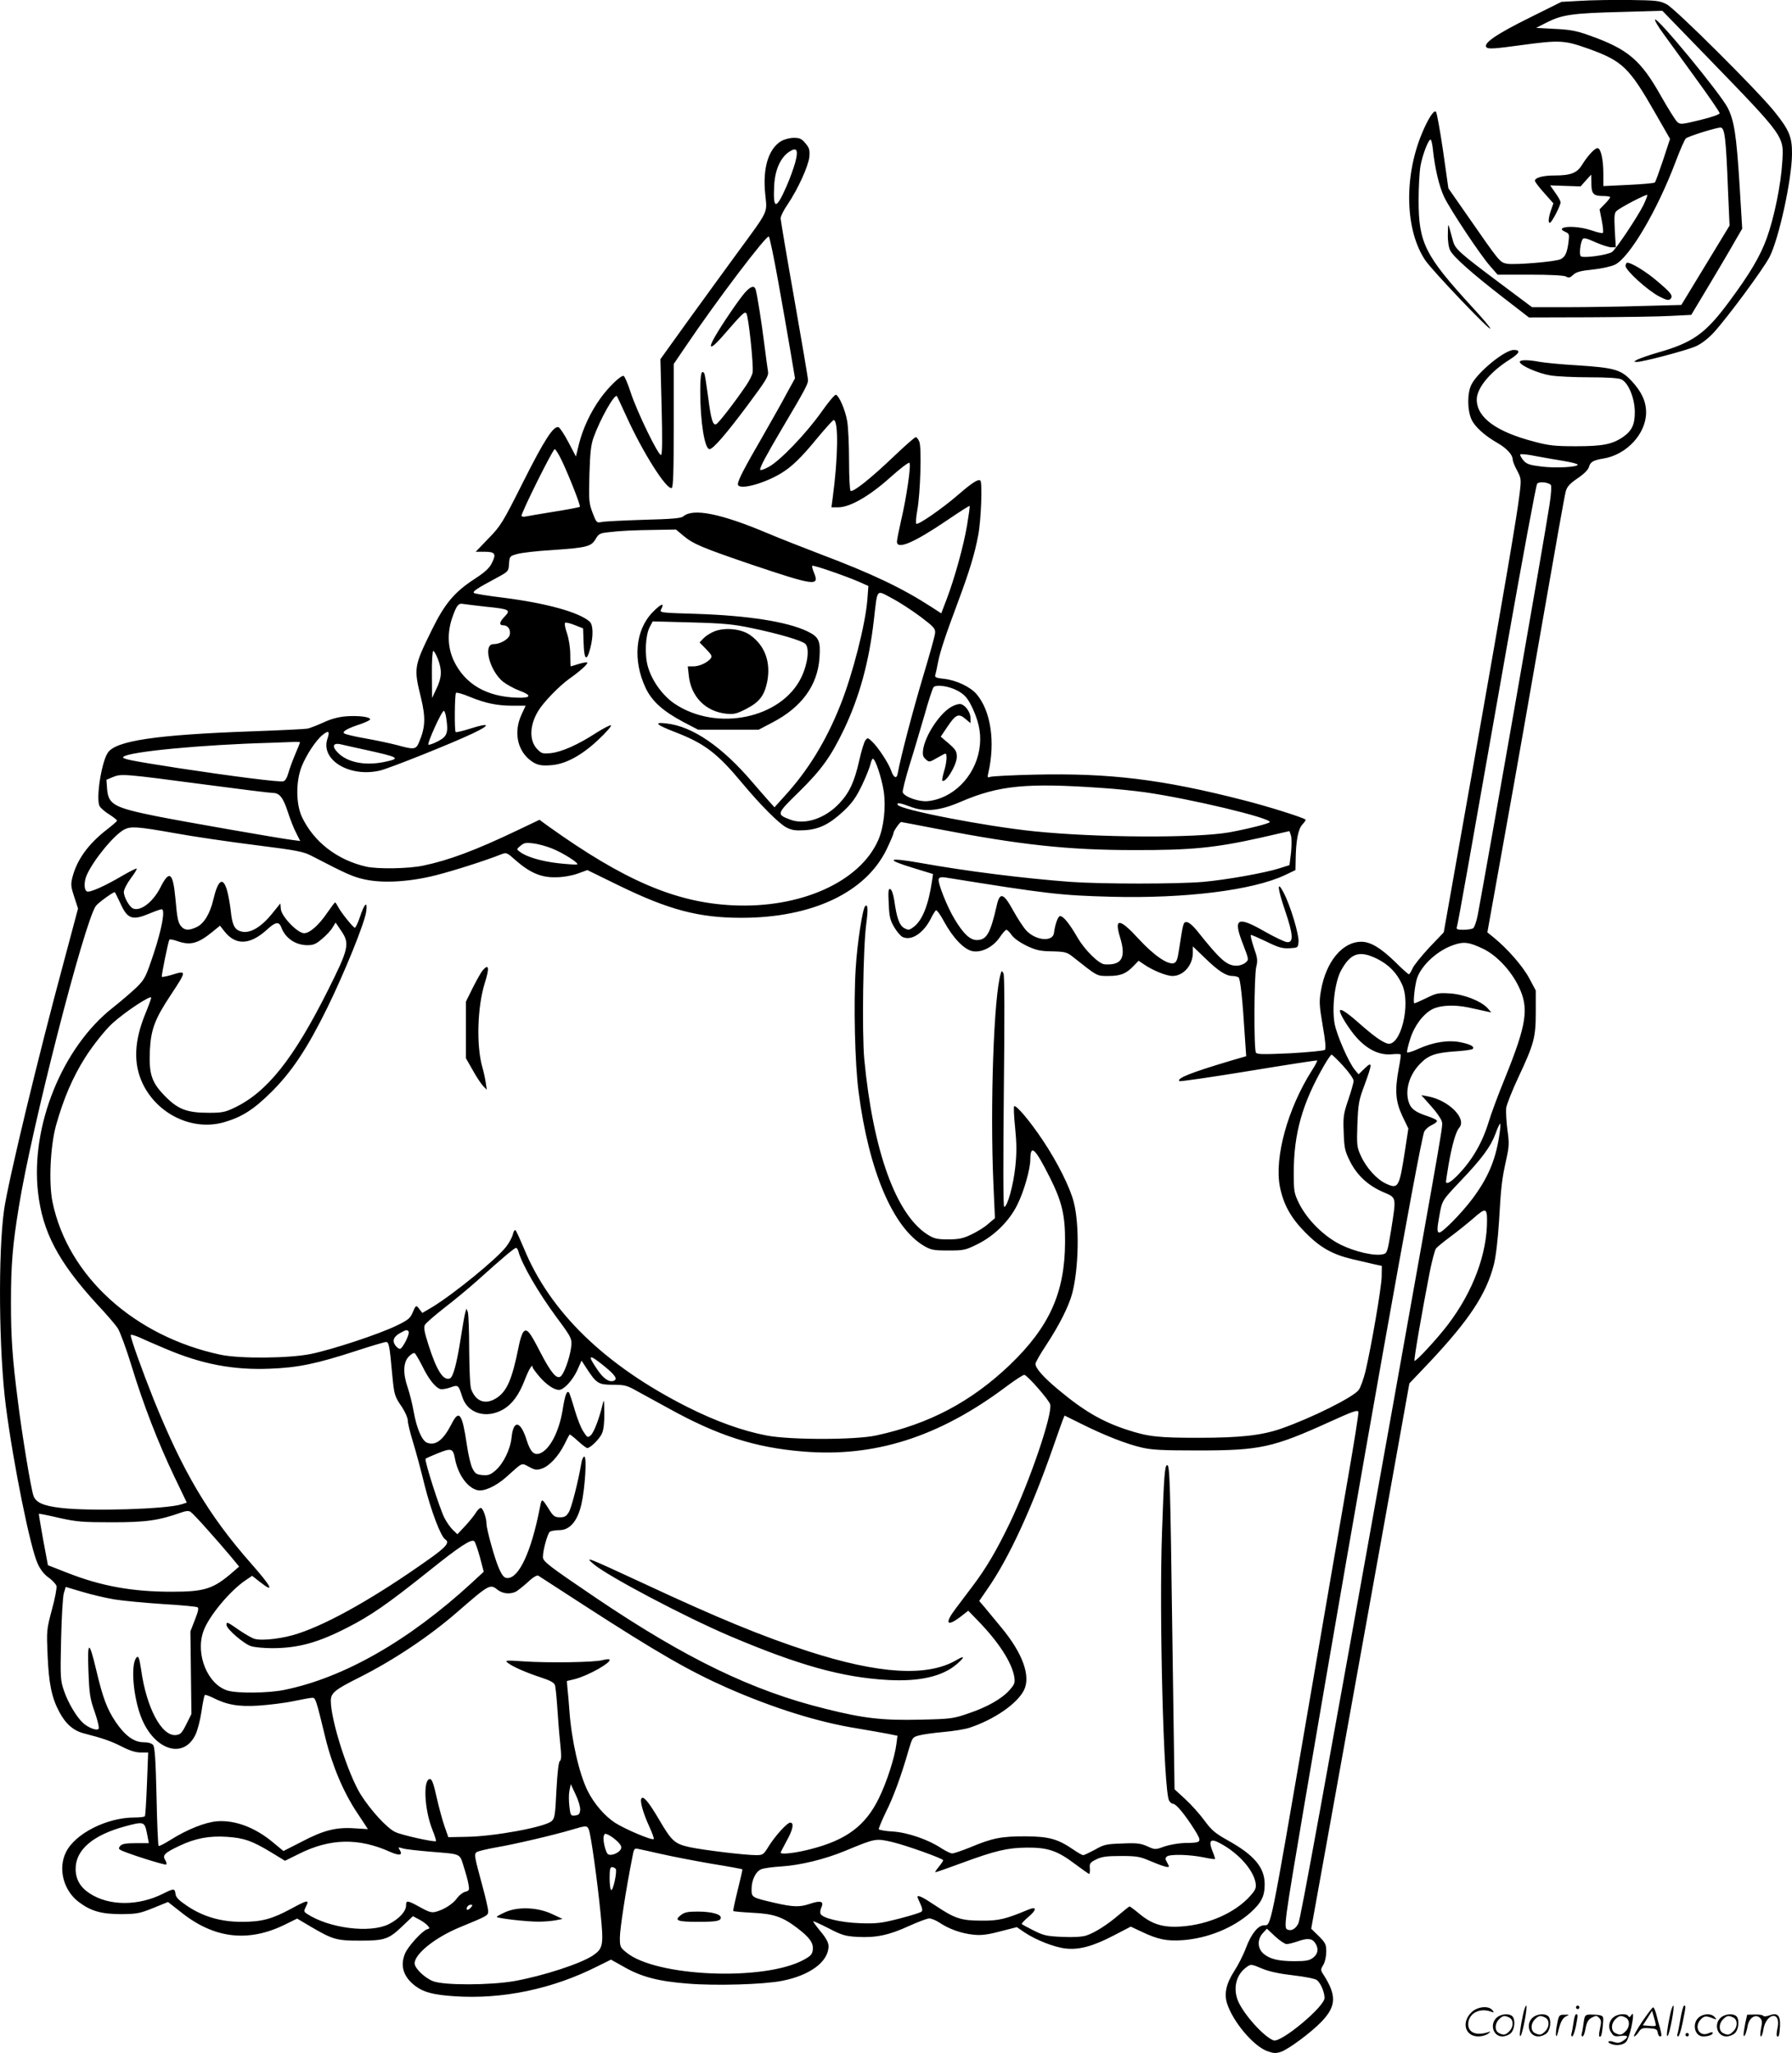 <?xml version="1.0" encoding="UTF-8"?>
<svg xmlns="http://www.w3.org/2000/svg" version="1.0" viewBox="0 0 1047.724 1200.271" preserveAspectRatio="xMidYMid meet">
  <g transform="translate(-0.582,1200.591) scale(0.1,-0.1)" fill="#000000" stroke="none">
    <path d="M9245 12001 l-110 -6 -185 -92 c-196 -97 -275 -151 -253 -174 11 -11 50 -8 210 14 216 29 246 28 383 -21 202 -72 241 -110 394 -378 l86 -150 -41 -125 c-23 -68 -44 -127 -48 -130 -3 -4 -72 -10 -153 -14 l-148 -7 0 74 c0 83 -15 148 -34 148 -16 0 -57 -44 -90 -97 -30 -49 -66 -63 -163 -63 -66 0 -113 -13 -113 -31 0 -6 24 -38 54 -71 l54 -61 -14 -40 c-16 -46 -18 -81 -4 -72 13 8 60 100 60 118 0 8 -14 33 -31 56 l-30 43 89 -3 89 -3 31 35 31 34 1 -50 c0 -62 12 -75 67 -75 24 0 43 -3 43 -7 0 -4 -14 -22 -31 -39 l-31 -32 13 -66 c7 -36 10 -68 6 -72 -3 -3 -33 3 -66 15 -62 21 -145 27 -169 13 -9 -6 -5 -12 14 -21 25 -11 26 -14 20 -63 -8 -60 -19 -84 -45 -97 -26 -15 -270 -35 -314 -27 -42 8 -42 8 -228 276 l-115 165 -31 219 c-18 121 -36 223 -42 229 -12 12 -48 -45 -84 -133 -104 -255 -95 -562 22 -736 42 -62 380 -416 380 -399 1 6 -47 62 -105 125 -277 302 -314 375 -314 625 0 78 5 168 11 201 11 63 46 154 59 154 4 0 11 -28 14 -62 12 -110 36 -211 65 -273 34 -72 212 -341 271 -407 l42 -48 190 0 c117 0 197 -4 210 -11 16 -9 24 -7 43 11 17 16 43 23 114 30 54 6 107 18 130 29 86 44 248 320 355 605 25 66 51 125 58 132 13 13 177 64 203 64 25 0 32 -60 44 -369 l9 -204 -141 -232 -141 -232 -230 -6 c-127 -4 -324 -7 -437 -7 l-206 0 -191 143 c-235 176 -258 197 -271 244 -6 21 -15 54 -20 73 -8 31 -9 28 -10 -33 -1 -42 5 -79 14 -96 19 -37 125 -132 310 -275 l150 -116 355 1 c195 1 409 4 475 8 l119 6 108 180 c59 99 126 212 148 252 l42 72 -16 263 c-18 285 -31 369 -69 444 -44 85 -417 538 -425 515 -2 -6 19 -41 46 -78 27 -38 113 -155 190 -262 78 -107 142 -200 142 -207 0 -7 -45 -23 -115 -40 -107 -26 -115 -27 -133 -11 -10 9 -52 76 -93 148 -121 216 -195 278 -424 359 -72 26 -111 33 -199 37 l-109 6 65 33 c88 44 149 53 433 60 l240 7 255 -263 c466 -481 456 -468 446 -623 -8 -132 -47 -322 -90 -442 -38 -106 -99 -209 -220 -372 -138 -187 -212 -240 -416 -298 -52 -15 -106 -34 -120 -41 -24 -13 -24 -13 -3 -14 34 0 286 66 343 91 32 14 70 43 104 79 80 87 293 375 328 444 55 108 130 453 131 601 1 100 -16 141 -104 250 -100 124 -576 598 -629 626 -42 21 -58 23 -220 25 -96 1 -224 -1 -285 -5z m370 -1193 c-39 -77 -163 -262 -185 -276 -30 -18 -169 -37 -182 -24 -10 10 -3 77 11 100 6 9 24 5 74 -18 37 -16 79 -30 93 -30 l27 0 -6 99 c-4 85 -3 102 11 114 23 21 173 99 179 93 2 -2 -8 -28 -22 -58z M4573 11181 c-75 -46 -109 -159 -93 -311 11 -113 24 -87 -162 -341 -74 -101 -206 -283 -293 -403 l-158 -220 7 -277 c5 -191 4 -279 -3 -283 -14 -9 -142 254 -179 369 -16 49 -34 91 -40 93 -16 5 -89 -65 -138 -134 -56 -79 -99 -170 -123 -263 l-18 -74 -43 82 c-24 46 -50 85 -58 89 -29 11 -83 -72 -209 -323 -119 -237 -130 -254 -201 -327 l-75 -78 52 0 c62 0 70 -12 42 -67 -14 -29 -42 -54 -99 -91 -119 -77 -176 -145 -251 -298 -105 -214 -107 -223 -64 -397 28 -117 26 -173 -11 -260 -18 -44 -29 -45 -130 -17 -39 10 -122 28 -185 39 -63 11 -118 24 -124 30 -11 11 24 30 101 55 28 10 52 22 52 26 0 15 -67 23 -140 18 -47 -4 -88 -15 -133 -36 -36 -16 -78 -33 -93 -36 -16 -3 -164 -10 -329 -16 -558 -20 -793 -55 -839 -125 -38 -58 -70 -270 -48 -312 7 -12 32 -34 57 -49 25 -16 45 -32 45 -36 0 -4 -27 -27 -59 -52 -109 -84 -176 -177 -202 -280 -10 -40 -9 -54 11 -114 l22 -68 -80 -300 c-153 -565 -327 -1289 -352 -1459 -36 -253 -31 -830 10 -1150 44 -340 144 -834 187 -923 16 -35 39 -63 64 -80 21 -15 41 -37 45 -48 3 -12 -9 -75 -27 -140 -31 -116 -31 -123 -25 -264 7 -167 24 -249 68 -332 38 -72 85 -112 147 -127 105 -27 156 -44 220 -77 45 -23 80 -34 109 -34 l44 0 -7 -183 c-4 -100 -9 -185 -12 -189 -2 -5 -30 -8 -61 -8 -162 0 -349 -95 -401 -204 -47 -95 -14 -222 74 -289 71 -54 133 -72 250 -72 91 1 108 4 187 36 l86 35 74 -58 c195 -157 396 -180 612 -73 l69 34 81 -48 c128 -75 150 -81 287 -81 144 0 168 8 249 86 l60 57 36 -19 c19 -10 42 -26 50 -36 14 -15 13 -17 -4 -22 -28 -9 -111 -100 -128 -141 -30 -72 -10 -137 60 -190 49 -37 107 -52 228 -60 282 -19 574 42 837 175 l79 39 77 -43 c99 -57 200 -84 371 -97 164 -14 447 -5 552 16 165 32 272 113 272 203 0 20 -14 47 -45 84 -25 30 -45 58 -45 61 0 3 40 -15 89 -40 79 -41 98 -47 170 -51 107 -6 185 10 302 64 53 24 106 44 118 44 12 0 39 -11 60 -25 55 -37 128 -63 197 -70 46 -5 81 -1 157 19 l98 25 45 -31 c68 -45 175 -87 241 -94 79 -9 161 14 282 77 l98 51 64 -30 c94 -45 148 -56 242 -49 145 11 294 72 394 161 64 58 83 95 83 166 0 98 -62 171 -215 256 -75 42 -95 59 -137 116 -27 37 -78 94 -112 125 l-63 58 -13 905 c-12 897 -15 990 -30 990 -14 0 -19 -62 -30 -385 -18 -488 9 -1517 41 -1576 5 -10 16 -19 24 -19 17 0 69 -63 124 -150 47 -76 45 -78 -57 -79 -34 -1 -87 -10 -117 -20 -55 -20 -56 -20 -102 1 -39 17 -61 20 -147 16 -92 -3 -106 -6 -158 -36 -32 -17 -63 -32 -69 -32 -6 0 -31 14 -57 32 -92 63 -143 77 -282 78 -140 0 -192 -10 -323 -65 -47 -19 -94 -35 -104 -35 -10 0 -38 14 -63 30 -75 50 -195 92 -283 98 -43 2 -80 9 -83 13 -2 4 16 48 40 98 44 86 92 217 135 368 21 70 22 73 61 83 22 6 86 15 143 20 57 5 125 16 152 25 144 48 276 139 317 218 42 82 -6 216 -131 367 -39 47 -84 101 -100 121 l-30 35 48 70 c125 179 258 468 384 829 25 72 50 142 56 158 l11 27 97 -48 c132 -66 263 -118 354 -139 60 -14 121 -17 329 -17 364 0 437 16 772 168 136 62 163 71 166 57 2 -9 -26 -185 -62 -391 -36 -206 -142 -823 -236 -1370 -220 -1280 -212 -1240 -253 -1240 -35 0 -75 -49 -106 -131 -15 -41 -46 -102 -69 -137 -47 -73 -60 -132 -42 -189 34 -106 152 -247 233 -278 38 -14 51 -15 82 -5 44 15 174 111 237 176 88 92 90 155 8 281 -13 20 -13 26 3 52 10 16 17 50 17 76 0 43 -4 52 -44 92 l-44 43 144 798 c79 438 208 1155 287 1593 l143 797 117 123 c233 248 333 399 377 572 12 48 23 143 30 250 12 211 17 248 42 362 18 81 18 99 7 177 -6 48 -9 104 -7 126 3 21 35 102 71 179 92 196 102 233 102 383 l0 125 -39 73 c-37 69 -126 171 -207 237 l-37 30 104 580 c58 319 158 891 224 1270 66 380 124 707 130 727 8 30 24 46 70 78 37 25 62 50 66 66 8 29 24 39 84 49 136 22 250 145 250 270 0 65 -27 122 -86 185 -61 65 -100 76 -315 90 -92 5 -190 15 -219 20 -74 14 -123 13 -118 -2 6 -21 110 -66 179 -77 35 -6 137 -11 226 -11 102 0 172 -4 188 -12 40 -18 77 -105 79 -186 1 -77 -16 -114 -69 -151 -63 -43 -119 -54 -275 -54 -124 0 -159 4 -245 27 -222 58 -335 141 -335 246 0 67 78 162 193 234 58 37 66 56 23 56 -52 0 -209 -128 -247 -202 -25 -49 -25 -148 0 -204 20 -43 75 -94 154 -139 52 -30 87 -68 87 -95 0 -9 11 -39 26 -65 24 -47 25 -50 14 -139 -16 -132 -78 -497 -271 -1591 l-172 -970 -85 -89 c-46 -50 -91 -105 -98 -123 -8 -18 -17 -33 -21 -33 -4 0 -41 33 -82 74 -85 82 -143 116 -196 116 -111 0 -207 -117 -236 -286 -11 -63 -10 -85 10 -203 16 -89 20 -136 13 -143 -5 -5 -97 -14 -202 -20 -157 -7 -195 -7 -201 4 -13 19 -11 452 2 502 9 37 7 52 -15 114 -13 40 -21 72 -16 72 5 0 46 -18 92 -40 69 -34 92 -40 133 -38 50 3 50 3 53 39 3 41 -47 209 -86 284 -42 81 -38 29 8 -105 47 -138 50 -187 10 -182 -13 1 -72 29 -130 62 -162 93 -187 78 -126 -76 34 -89 34 -89 14 -106 -11 -10 -34 -18 -52 -18 -57 0 -94 32 -228 200 -26 33 -52 55 -64 55 -20 0 -20 -1 -45 -162 -8 -57 -15 -73 -30 -78 -35 -11 -117 45 -206 142 -112 122 -144 124 -108 7 36 -118 9 -163 -91 -156 -34 3 -116 83 -159 158 -48 82 -82 124 -101 124 -12 0 -29 -45 -36 -99 -7 -53 -105 -45 -161 14 -17 18 -52 71 -77 117 -57 104 -79 111 -97 28 -37 -162 -59 -200 -116 -200 -40 0 -79 37 -131 124 -44 73 -99 213 -92 233 4 10 16 12 38 9 602 -97 675 -105 973 -113 431 -11 824 38 1012 126 l63 30 1 53 c1 114 14 186 39 213 13 14 22 27 19 29 -12 12 -225 79 -364 114 -476 122 -782 159 -1220 149 -132 -3 -249 -9 -259 -13 -17 -6 -18 -4 -12 22 42 182 15 363 -68 461 -36 43 -121 83 -190 90 -46 5 -56 9 -52 22 3 9 10 42 16 74 13 67 46 164 120 362 64 172 95 274 115 381 17 86 25 307 13 320 -12 11 -47 -11 -128 -81 -92 -80 -237 -181 -247 -171 -4 3 -1 39 6 79 18 99 26 364 12 400 -6 15 -15 27 -21 27 -6 0 -66 -53 -133 -117 -130 -124 -233 -206 -248 -197 -5 3 -9 82 -9 176 0 94 -5 199 -11 232 -11 65 -47 148 -66 154 -6 2 -44 -43 -84 -100 -90 -127 -242 -286 -309 -322 -27 -15 -50 -22 -50 -16 0 17 35 82 128 240 134 226 152 260 152 283 0 12 -36 225 -80 474 -44 248 -80 461 -80 473 0 12 18 48 41 81 60 89 121 223 127 278 3 40 0 52 -23 79 -22 27 -34 32 -68 32 -24 0 -56 -9 -74 -19z m82 -126 c-9 -32 -31 -94 -51 -139 -60 -137 -79 -137 -72 1 4 94 36 166 87 201 46 30 56 13 36 -63z m-101 -685 c24 -135 57 -319 72 -410 l28 -166 -49 -89 c-26 -50 -90 -162 -140 -250 -108 -186 -145 -258 -145 -280 0 -36 140 -2 246 60 67 39 123 93 221 213 47 56 88 102 93 102 29 0 26 -221 -6 -457 l-7 -53 41 0 c67 0 182 66 302 174 58 52 109 91 113 86 11 -10 -17 -203 -49 -338 -13 -57 -24 -112 -24 -123 0 -49 100 -6 296 127 69 47 127 84 129 82 2 -2 -5 -53 -15 -113 -21 -124 -74 -313 -120 -434 l-31 -81 -57 37 c-170 110 -345 194 -647 308 -104 40 -245 95 -313 124 -273 115 -434 147 -491 98 -12 -11 -67 -16 -231 -20 -119 -4 -229 -9 -246 -13 -30 -6 -31 -4 -54 55 -21 57 -22 72 -18 223 4 129 9 175 25 218 39 108 122 255 136 240 2 -3 27 -57 56 -120 94 -207 233 -428 264 -417 9 3 12 95 12 364 l0 361 68 100 c184 273 476 657 488 645 5 -5 29 -119 53 -253z m-1264 -1056 c45 -95 112 -266 106 -271 -2 -3 -71 -16 -153 -29 -81 -13 -156 -26 -165 -28 -10 -2 -20 -1 -23 3 -6 11 183 391 194 391 5 0 24 -30 41 -66z m5863 -4 c42 -7 77 -16 77 -21 0 -14 -126 -21 -210 -11 -72 9 -88 14 -108 37 -12 15 -20 30 -18 34 3 4 45 0 93 -10 48 -9 123 -22 166 -29z m-80 -139 c5 -5 2 -55 -8 -118 -33 -216 -362 -2091 -419 -2395 -7 -39 -20 -74 -27 -79 -8 -5 -33 -9 -57 -9 -37 0 -43 3 -38 18 7 21 79 428 291 1632 92 520 172 951 178 958 11 14 64 9 80 -7z m-5072 -297 c58 -49 112 -71 399 -169 366 -123 398 -128 366 -50 -9 21 -14 40 -11 43 5 6 194 -59 274 -94 l54 -24 -6 -80 c-11 -143 -86 -437 -158 -617 -84 -211 -190 -384 -331 -537 l-54 -60 -36 40 c-19 21 -62 71 -95 109 -176 206 -348 324 -499 341 -80 10 -64 -7 51 -51 170 -66 244 -122 388 -295 109 -131 218 -240 261 -262 31 -16 53 -19 105 -16 85 5 145 34 228 111 51 48 73 79 108 151 24 50 46 106 50 124 4 17 10 32 14 32 15 0 52 -114 64 -192 13 -93 0 -212 -33 -285 -108 -244 -455 -399 -850 -380 -334 16 -636 146 -1078 462 l-52 38 -130 -62 c-245 -117 -401 -175 -550 -206 -85 -18 -264 -21 -333 -6 -170 39 -307 145 -376 291 -35 75 -36 206 -2 293 27 69 86 158 124 187 35 28 42 21 27 -24 -41 -124 131 -227 308 -185 60 15 418 158 542 217 108 51 101 65 -15 28 -44 -14 -82 -23 -85 -20 -8 8 -6 221 2 229 4 4 40 -6 80 -23 93 -38 160 -52 253 -52 l74 0 -24 -52 c-45 -97 -27 -201 45 -262 40 -33 68 -40 136 -33 82 8 175 60 268 148 45 42 78 80 74 84 -3 4 -42 -16 -85 -43 -109 -71 -203 -112 -265 -119 -48 -5 -56 -3 -80 22 -49 49 -47 140 5 225 30 50 123 146 182 188 60 42 105 83 105 93 0 5 -21 2 -47 -6 -27 -8 -49 -15 -50 -15 -2 0 -3 31 -3 68 0 42 -8 91 -19 125 -11 31 -16 59 -11 62 5 3 30 -3 57 -14 l48 -19 3 -86 c3 -99 18 -111 39 -30 19 72 17 138 -4 156 -63 55 -252 107 -501 139 -92 11 -171 24 -175 28 -9 9 16 26 130 87 72 39 72 39 75 84 3 43 4 45 48 57 24 7 116 18 205 23 201 14 227 20 253 64 18 31 26 35 74 40 74 9 144 12 280 14 l116 2 43 -36z m1387 -474 c78 -59 87 -69 85 -95 -1 -17 -34 -133 -72 -260 -57 -191 -129 -463 -147 -563 -6 -32 -24 -23 -38 19 -15 43 -76 136 -111 169 -25 24 -27 24 -40 7 -7 -10 -23 -61 -35 -115 -28 -126 -58 -190 -116 -252 -83 -89 -202 -129 -288 -96 -82 31 -81 33 52 163 131 129 185 204 263 366 90 190 146 393 174 638 22 189 12 177 106 127 44 -23 119 -72 167 -108z m-2542 59 c138 -14 148 -19 111 -57 -32 -33 -35 -52 -8 -52 27 0 44 -26 37 -56 -7 -26 -56 -54 -95 -54 -62 0 -24 -153 55 -219 22 -17 65 -41 97 -53 74 -27 69 -44 -13 -41 -179 5 -306 79 -371 216 -36 77 -39 164 -9 252 25 71 36 86 64 80 11 -2 71 -9 132 -16z m-280 -306 c25 -65 23 -108 -8 -173 l-26 -55 -1 138 c-1 77 3 137 8 137 5 0 17 -21 27 -47z m3034 -183 c46 -24 64 -44 95 -111 39 -87 50 -158 36 -238 -28 -159 -156 -285 -302 -299 -50 -5 -135 25 -145 51 -3 8 15 79 39 158 25 79 64 212 88 294 23 83 47 156 53 163 13 17 86 8 136 -18z m-2985 -163 c13 -85 5 -107 -47 -134 -26 -14 -52 -23 -57 -21 -11 3 77 198 90 198 4 0 11 -19 14 -43z m-855 -141 c0 -2 -13 -35 -29 -72 -16 -38 -34 -88 -40 -110 -7 -25 -18 -44 -29 -46 -21 -6 -303 30 -612 77 -282 44 -335 54 -323 66 30 30 456 71 858 82 50 2 109 4 133 5 23 1 42 0 42 -2z m369 -41 c215 -47 224 -53 123 -74 -121 -25 -230 1 -282 67 -23 28 -12 45 25 37 11 -3 71 -16 134 -30z m-924 -206 c203 -27 381 -49 397 -49 38 0 60 -28 87 -112 13 -40 34 -95 48 -121 l24 -48 -53 7 c-71 9 -633 107 -788 138 -247 50 -280 68 -288 158 l-4 55 38 16 c49 20 63 19 539 -44z m5245 -20 c80 -5 192 -17 250 -25 266 -38 730 -149 730 -174 0 -8 -122 -39 -235 -60 -197 -35 -777 -32 -1145 6 -283 29 -777 125 -795 154 -10 16 15 12 75 -11 84 -32 169 -24 292 29 225 97 388 112 828 81z m-965 -239 c487 -94 765 -124 1150 -124 337 -1 475 13 740 72 l170 39 9 -27 c4 -16 4 -60 0 -100 l-9 -72 -60 -19 c-85 -27 -310 -67 -445 -79 -147 -13 -594 -13 -775 0 -269 20 -607 62 -879 111 -193 34 -208 21 -36 -31 l111 -34 -6 -41 c-21 -142 -57 -231 -108 -269 -26 -19 -30 -19 -55 -6 -28 17 -43 57 -58 164 -6 36 -15 61 -23 64 -11 4 -13 -12 -9 -85 3 -75 8 -97 31 -136 15 -26 37 -52 48 -58 51 -27 124 20 168 108 11 23 25 44 29 47 5 3 27 -27 48 -67 52 -95 117 -163 166 -172 53 -10 120 24 159 81 16 24 34 44 39 44 5 0 19 -14 31 -31 13 -19 49 -44 88 -63 56 -26 79 -31 149 -32 74 -2 86 -5 119 -31 148 -117 140 -113 209 -113 72 0 104 13 148 59 l29 30 28 -19 c49 -35 133 -70 170 -70 64 0 119 63 119 136 l0 37 73 -70 c76 -74 121 -103 159 -103 13 0 28 -4 35 -8 11 -7 24 -130 38 -359 l7 -102 -89 -26 c-235 -70 -318 -103 -302 -120 4 -3 186 23 405 59 219 36 399 64 401 62 2 -2 -11 -28 -30 -57 -142 -223 -221 -509 -188 -681 21 -105 65 -184 151 -270 85 -86 157 -126 270 -153 36 -8 90 -21 120 -28 l55 -12 -1 -65 c-2 -66 -59 -398 -94 -549 -11 -45 -29 -96 -40 -111 -30 -42 -275 -164 -455 -227 -114 -39 -237 -53 -481 -53 -236 0 -294 6 -419 47 -144 47 -253 110 -402 235 -87 72 -133 125 -133 150 0 9 28 58 62 109 78 119 133 228 153 304 38 146 43 401 9 532 -21 85 -95 233 -179 359 -78 117 -159 213 -170 202 -3 -3 -1 -60 6 -125 9 -91 10 -146 1 -229 -11 -106 -46 -234 -65 -234 -6 0 -6 271 -2 674 5 450 4 679 -2 691 -10 17 -11 17 -16 -1 -41 -132 -63 -776 -43 -1229 l9 -201 -39 -33 c-20 -19 -65 -46 -98 -62 -50 -24 -74 -29 -137 -29 -65 0 -81 4 -120 28 -185 118 -319 490 -370 1026 -14 152 -7 659 12 794 11 83 9 115 -7 100 -15 -16 -46 -213 -55 -363 -13 -201 -5 -560 17 -724 60 -462 201 -792 382 -899 42 -24 56 -27 143 -27 90 0 99 2 170 37 99 49 188 137 234 233 38 76 75 207 75 264 1 90 28 64 114 -107 71 -141 90 -222 89 -377 -1 -296 -91 -496 -323 -719 -226 -215 -470 -345 -780 -412 -120 -27 -502 -27 -640 -1 -142 27 -298 83 -465 167 -482 243 -805 557 -957 930 -22 52 -43 99 -48 103 -4 5 -11 -5 -15 -21 -3 -17 -21 -50 -39 -74 -55 -72 -308 -278 -433 -354 l-58 -34 -17 22 c-19 26 -21 25 -41 -23 -12 -29 -27 -42 -92 -73 -103 -50 -375 -140 -502 -166 -129 -26 -412 -28 -525 -5 -506 107 -895 459 -985 893 -23 112 -13 325 20 447 45 160 98 283 172 400 46 72 119 163 158 198 76 69 227 168 227 150 0 -5 -15 -47 -34 -93 -66 -161 -71 -291 -17 -407 86 -182 293 -281 477 -228 104 30 173 74 275 175 121 120 211 255 329 495 102 208 217 493 227 561 9 66 -10 50 -37 -32 -12 -36 -26 -64 -30 -62 -13 5 -80 89 -96 120 -8 15 -16 28 -19 28 -2 0 -22 -26 -44 -58 -50 -74 -104 -122 -137 -122 -38 0 -132 97 -136 141 l-3 33 -42 -52 c-71 -90 -140 -129 -193 -110 -34 11 -47 40 -55 120 -4 35 -13 87 -21 116 -24 85 -53 66 -81 -52 -19 -81 -54 -140 -97 -160 -44 -21 -69 -20 -89 2 -20 22 -25 45 -36 170 -14 148 -35 163 -87 60 -42 -84 -115 -141 -159 -124 -22 8 -55 67 -55 97 0 14 18 49 40 79 22 29 38 55 35 58 -2 2 -39 -16 -82 -41 -105 -62 -191 -100 -208 -93 -18 7 -19 55 -3 93 38 89 161 238 220 269 39 20 75 18 295 -21 109 -20 322 -51 473 -70 246 -31 281 -38 330 -64 206 -107 241 -122 310 -137 107 -23 261 -14 415 25 106 27 291 86 381 122 31 12 34 11 85 -35 84 -73 149 -101 234 -99 42 0 93 9 127 21 l58 21 182 -89 c295 -144 470 -190 719 -190 413 0 727 148 849 401 22 46 40 88 40 95 0 11 37 64 45 64 2 0 97 -18 210 -40z m-2251 -115 c65 -26 162 -88 146 -93 -6 -2 -55 1 -110 7 -98 11 -186 37 -225 67 -20 15 -20 15 5 36 21 17 33 19 75 13 27 -3 77 -17 109 -30z m-2525 -319 c42 -94 70 -103 171 -61 33 14 65 25 71 25 22 0 2 -113 -47 -260 -45 -135 -51 -148 -98 -195 -28 -27 -91 -81 -140 -120 -295 -231 -482 -691 -438 -1079 26 -232 118 -407 345 -655 53 -56 107 -119 121 -140 13 -20 50 -119 81 -221 70 -229 155 -448 250 -647 l73 -152 -31 -10 c-87 -28 -529 -42 -705 -21 -104 12 -148 32 -161 73 -15 44 -67 360 -90 547 -33 255 -41 375 -41 581 0 220 9 333 46 559 73 457 382 1661 450 1759 13 18 99 81 111 81 1 0 16 -29 32 -64z m942 -143 c23 -62 83 -103 152 -103 36 0 51 7 86 37 24 20 52 50 61 66 l18 29 32 -47 c52 -76 46 -104 -79 -353 -200 -398 -354 -592 -546 -683 -52 -25 -72 -29 -146 -29 -128 0 -180 19 -254 93 -83 83 -99 132 -93 271 6 124 30 186 123 326 94 143 94 144 0 115 -27 -8 -51 -12 -53 -10 -4 4 37 205 44 217 3 4 23 0 46 -8 77 -27 121 -15 206 54 l44 36 25 -32 c66 -85 150 -82 250 9 50 46 70 49 84 12z m7026 -124 c79 -38 164 -128 209 -223 60 -125 46 -218 -79 -528 -42 -102 -85 -219 -97 -260 -37 -122 -96 -224 -179 -310 -42 -44 -71 -60 -71 -39 0 4 7 48 15 97 20 115 43 195 62 216 47 53 -60 161 -182 184 l-39 7 56 -63 c31 -34 59 -74 63 -89 7 -33 26 81 -294 -1711 -397 -2214 -531 -2952 -544 -2979 -15 -31 -40 -46 -62 -37 -25 9 -23 23 100 749 319 1874 673 3864 698 3917 7 14 27 31 45 39 18 8 31 19 29 25 -2 5 -26 17 -54 26 -76 25 -101 45 -113 90 -19 71 9 158 72 220 46 47 89 61 200 69 53 3 100 10 104 14 13 13 -11 27 -69 39 -71 15 -159 2 -246 -37 -34 -16 -64 -25 -68 -22 -3 4 5 39 18 79 24 77 76 146 130 174 46 23 127 27 209 10 41 -9 89 -19 105 -23 l30 -6 -23 26 c-39 41 -137 80 -220 85 -66 4 -78 2 -136 -27 -35 -17 -67 -31 -71 -31 -9 0 4 116 17 150 29 78 121 160 212 191 60 21 91 17 173 -22z m-619 -59 c69 -35 115 -83 145 -149 54 -118 -9 -368 -86 -346 -33 10 -83 46 -172 125 -70 61 -105 83 -105 65 0 -21 57 -111 99 -157 64 -70 133 -102 203 -96 27 3 50 2 53 -1 2 -4 -3 -40 -11 -81 -24 -129 -19 -194 21 -279 l35 -73 -20 -131 c-33 -214 -39 -224 -109 -192 -54 24 -116 92 -148 162 -24 52 -25 62 -21 186 5 121 8 140 42 230 46 126 47 141 0 96 l-35 -34 -21 25 c-37 44 -106 203 -119 270 -17 95 1 243 37 311 57 104 108 120 212 69z m-199 -626 c34 -37 61 -76 61 -87 0 -11 -14 -60 -31 -110 -28 -83 -31 -99 -27 -192 3 -90 7 -109 36 -167 41 -83 107 -144 196 -182 78 -34 76 -24 45 -223 -21 -127 -23 -134 -47 -140 -48 -12 -163 14 -248 56 -98 49 -194 144 -243 241 -29 60 -31 69 -31 180 0 229 50 406 178 628 20 34 39 62 43 62 4 0 35 -30 68 -66z m912 -411 c-22 -142 -67 -247 -159 -369 -62 -82 -172 -194 -191 -194 -14 0 -14 21 0 96 16 92 16 91 122 203 127 133 178 202 207 280 12 34 25 60 27 57 3 -2 0 -35 -6 -73z m-71 -490 c1 -196 -81 -416 -226 -608 -60 -80 -191 -222 -198 -215 -5 5 43 282 88 514 14 70 31 135 38 143 7 9 44 39 83 68 38 28 99 77 135 108 70 62 80 61 80 -10z m-5663 -184 c20 -74 114 -237 223 -385 90 -121 92 -126 84 -182 -9 -60 -40 -147 -60 -163 -23 -19 -57 21 -119 141 -63 123 -80 144 -101 116 -7 -10 -18 -44 -24 -75 -40 -201 -70 -271 -135 -311 -62 -38 -117 -18 -144 53 -7 16 -11 113 -12 230 0 111 -4 211 -8 222 l-8 20 -6 -20 c-4 -11 -16 -78 -27 -150 -24 -154 -45 -231 -64 -238 -38 -15 -77 45 -125 196 -24 75 -29 102 -21 117 6 11 57 55 113 99 56 43 142 114 190 157 157 141 220 194 230 194 5 0 11 -9 14 -21z m-642 -468 c8 -14 -36 -101 -51 -101 -7 0 -20 10 -28 22 -18 26 -8 51 32 72 32 18 39 19 47 7z m-1420 -101 c211 -90 396 -125 610 -116 163 6 273 29 506 105 86 28 163 51 172 51 17 0 21 -24 36 -191 12 -121 13 -125 58 -191 18 -28 33 -62 33 -77 0 -15 13 -69 29 -121 16 -52 48 -168 69 -256 38 -151 95 -302 121 -318 28 -18 5 -45 -97 -117 -304 -216 -579 -373 -762 -433 -85 -29 -207 -44 -254 -32 -14 3 -54 26 -91 51 -72 50 -75 51 -75 31 0 -24 105 -114 146 -125 21 -6 75 -11 120 -11 153 0 269 32 444 122 135 69 234 138 472 328 183 147 251 191 267 175 6 -6 20 -48 33 -94 l22 -84 -69 -64 c-370 -340 -749 -556 -1097 -627 -92 -19 -274 -21 -331 -4 -117 35 -190 212 -142 347 30 86 156 238 248 299 l37 25 47 -37 c87 -68 68 -28 -54 110 -249 283 -397 534 -567 954 -69 173 -136 359 -136 380 0 6 26 -2 58 -16 31 -15 98 -43 147 -64z m1501 -103 c36 -74 75 -123 104 -132 9 -3 35 1 58 9 47 17 48 16 71 -56 31 -96 140 -129 239 -72 54 32 93 86 127 175 24 62 45 95 45 71 0 -5 19 -30 41 -56 41 -47 85 -76 113 -76 28 0 79 55 106 113 l26 58 28 -43 c59 -91 71 -98 155 -98 67 0 83 -4 136 -34 33 -18 119 -65 190 -104 287 -159 504 -229 783 -252 421 -36 799 85 1192 380 52 39 99 69 105 68 21 -6 144 -147 151 -173 14 -58 -119 -449 -237 -695 -78 -161 -135 -259 -218 -369 -31 -41 -75 -99 -98 -130 -66 -87 -52 -109 29 -47 l45 35 55 -57 c123 -126 200 -246 214 -330 5 -34 2 -43 -26 -75 -45 -52 -131 -101 -241 -138 -90 -31 -102 -33 -284 -37 -218 -5 -328 7 -551 63 -428 105 -818 294 -1344 649 -279 189 -310 213 -310 239 0 41 28 140 41 148 8 5 33 9 55 9 61 0 106 52 129 151 21 91 33 279 17 279 -6 0 -14 -17 -17 -37 -19 -111 -57 -259 -73 -287 -15 -25 -25 -31 -52 -31 -28 0 -38 6 -57 35 -52 82 -49 81 -62 15 -50 -253 -121 -405 -188 -405 -19 0 -29 11 -49 54 -24 52 -74 231 -74 265 0 33 -21 91 -33 91 -7 0 -20 -13 -29 -28 -9 -15 -37 -50 -62 -77 l-46 -49 -26 25 c-14 13 -36 44 -49 69 -29 56 -119 339 -111 347 3 4 36 18 73 33 77 31 87 28 98 -28 17 -95 72 -173 131 -188 37 -10 108 22 167 74 103 92 89 86 136 62 35 -19 45 -20 75 -10 43 14 97 72 132 142 14 29 28 55 30 57 2 2 24 -15 49 -38 24 -22 49 -41 54 -41 19 0 74 55 87 87 9 20 14 66 13 120 -1 77 -2 83 -10 48 -19 -80 -50 -163 -69 -180 -18 -16 -20 -15 -44 22 -14 21 -36 78 -50 126 -14 49 -29 93 -32 99 -13 20 -25 -10 -39 -101 -21 -126 -75 -230 -132 -252 -35 -13 -56 8 -78 77 -35 113 -77 122 -88 18 -7 -71 -47 -153 -93 -194 -30 -26 -43 -31 -77 -28 -35 3 -43 8 -59 39 -10 19 -25 82 -33 140 -27 182 -45 207 -89 120 -48 -94 -93 -129 -143 -110 -30 11 -61 84 -78 179 -8 46 -24 110 -35 142 -29 83 -27 148 5 182 14 15 30 24 35 21 6 -4 26 -39 46 -78z m1060 4 c67 -54 83 -78 58 -88 -27 -10 -62 14 -98 69 -58 85 -48 90 40 19z m-2320 -955 c45 -50 106 -120 135 -155 l53 -64 -37 -32 c-114 -99 -164 -115 -357 -115 -233 0 -414 33 -614 112 l-110 43 -28 150 c-15 82 -26 150 -25 151 1 1 54 -9 117 -24 103 -23 136 -26 310 -26 199 0 272 10 405 57 28 10 45 11 55 4 8 -5 52 -51 96 -101z m2204 -445 c430 -278 616 -385 840 -484 269 -118 531 -200 757 -236 70 -12 152 -26 182 -32 l54 -11 -6 -47 c-10 -80 -56 -223 -102 -317 -79 -163 -192 -246 -400 -299 -88 -23 -175 -33 -175 -20 0 2 16 33 35 68 37 66 45 107 21 107 -18 0 -88 -77 -127 -140 -29 -47 -33 -50 -72 -50 -66 0 -304 29 -386 46 -91 20 -107 34 -183 164 -59 100 -91 139 -102 121 -10 -15 10 -85 46 -164 17 -37 29 -70 26 -73 -10 -9 -164 56 -226 95 -61 40 -123 112 -160 186 -50 100 -95 298 -107 470 -3 44 -8 101 -11 126 l-4 47 46 11 c79 20 219 99 203 115 -3 3 -21 1 -41 -4 -46 -13 -321 -17 -463 -7 -102 7 -109 6 -90 -9 27 -22 110 -58 196 -86 49 -16 74 -29 79 -43 4 -11 10 -69 14 -130 4 -60 11 -155 17 -209 8 -75 7 -101 -2 -106 -7 -5 -14 -63 -20 -171 -7 -148 -10 -165 -29 -181 -43 -35 -337 -89 -499 -91 l-104 -2 -23 66 c-13 37 -33 113 -46 170 -16 74 -27 104 -38 104 -42 0 -33 -179 14 -297 14 -34 23 -64 21 -66 -7 -8 -201 35 -238 53 -49 23 -143 126 -202 219 -74 119 -175 434 -175 548 0 46 23 65 165 136 201 101 411 241 574 383 189 164 192 166 238 129 29 -22 73 -26 106 -9 12 7 43 32 70 56 28 27 52 41 60 37 6 -4 127 -82 267 -173z m-2745 34 c50 -8 177 -20 282 -27 106 -6 198 -15 204 -19 8 -5 3 -26 -16 -74 l-26 -67 3 -241 3 -242 -30 -60 c-26 -52 -34 -60 -61 -63 -83 -8 -172 159 -203 382 -11 74 -17 88 -31 66 -30 -48 -14 -226 30 -341 75 -195 249 -252 319 -104 12 25 28 87 35 136 7 49 16 92 19 95 3 3 23 -4 44 -14 84 -43 150 -55 268 -48 60 4 153 15 205 26 52 11 103 20 112 20 19 0 22 -10 76 -233 40 -164 107 -322 187 -441 l62 -94 -81 5 c-106 7 -181 -12 -311 -81 l-102 -52 -58 48 c-105 89 -224 134 -330 126 -71 -6 -175 -48 -271 -108 -36 -23 -68 -39 -71 -36 -3 3 -9 133 -12 290 -5 214 -10 288 -20 300 -9 10 -29 16 -56 16 -56 0 -109 39 -163 119 -51 76 -75 141 -113 301 -42 178 -53 177 -46 -5 5 -134 9 -160 37 -239 18 -52 27 -93 22 -98 -12 -12 -60 7 -91 35 -38 35 -88 119 -111 188 -21 60 -22 77 -17 299 3 132 10 251 16 271 l11 37 98 -29 c53 -16 138 -36 187 -44z m2723 -1230 c-2 -24 -8 -31 -30 -33 -25 -3 -27 0 -33 52 -4 31 -4 73 0 93 l8 38 28 -60 c17 -35 28 -73 27 -90z m-2533 -137 l11 -58 -77 0 c-57 0 -80 -4 -90 -16 -10 -12 -10 -17 0 -23 26 -17 263 -92 269 -86 3 3 1 15 -6 26 -18 28 -5 42 82 83 94 45 177 60 279 53 101 -7 145 -23 254 -88 l85 -52 85 42 c179 89 346 93 530 10 55 -24 75 -20 56 11 -11 17 -10 18 19 9 17 -5 90 -13 162 -19 183 -15 168 -9 193 -87 12 -37 25 -84 28 -104 6 -33 4 -37 -18 -43 -14 -3 -35 -19 -47 -35 -23 -34 -75 -68 -122 -81 -27 -8 -41 -5 -95 25 -76 42 -83 42 -83 11 0 -35 -42 -80 -102 -110 -109 -54 -347 -24 -476 60 -21 14 -21 16 -7 44 21 41 9 39 -88 -14 -112 -60 -171 -76 -288 -76 -122 0 -225 30 -319 93 -49 33 -66 50 -68 70 -4 33 -10 33 -70 3 -147 -75 -320 -74 -433 1 -55 36 -81 83 -81 143 0 111 101 198 292 249 107 29 111 27 125 -41z m2584 20 c12 -32 49 -294 68 -488 19 -187 15 -206 -45 -247 -73 -48 -287 -118 -457 -149 -143 -25 -412 -26 -477 -1 -49 19 -108 76 -108 104 0 56 122 153 266 212 163 67 164 68 164 94 0 13 -15 79 -34 148 -47 174 -49 184 -34 196 7 6 58 18 113 28 107 18 338 72 445 104 84 25 89 25 99 -1z m171 -72 c19 -21 22 -30 14 -44 -15 -23 -61 -39 -75 -25 -14 14 -30 84 -23 105 5 16 8 16 32 4 15 -8 38 -26 52 -40z m1605 0 c82 -20 295 -96 295 -106 0 -5 -12 -22 -26 -39 -14 -17 -23 -31 -19 -31 4 0 73 24 154 54 198 73 268 89 381 90 122 1 178 -18 280 -95 43 -32 81 -59 84 -59 3 0 5 15 4 33 -3 28 1 34 37 52 32 16 61 20 145 20 93 0 112 -4 170 -29 71 -30 110 -42 110 -32 0 3 -6 15 -12 26 -9 15 -10 22 -1 31 16 16 132 13 216 -4 37 -8 67 -12 67 -9 0 4 -7 26 -17 50 -22 57 -9 71 43 43 108 -56 198 -156 211 -234 4 -30 0 -40 -33 -77 -87 -97 -243 -166 -399 -177 -107 -8 -172 12 -245 72 -30 25 -57 45 -60 45 -3 0 -30 -22 -61 -48 -70 -60 -143 -106 -192 -122 -25 -8 -77 -11 -140 -8 -91 4 -109 8 -167 37 -36 18 -67 35 -70 38 -3 3 15 22 40 43 49 42 48 62 -3 41 -131 -55 -172 -65 -272 -64 -120 0 -156 12 -270 88 -73 49 -105 65 -105 50 0 -2 8 -20 17 -40 11 -24 14 -38 7 -45 -6 -6 -64 -24 -130 -41 -105 -27 -132 -30 -229 -27 -115 4 -223 30 -232 56 -3 7 -1 24 6 38 15 34 -6 40 -66 20 -61 -21 -99 -20 -208 5 -134 31 -135 32 -135 80 0 54 25 105 58 117 15 6 68 13 117 16 110 7 254 42 372 91 179 74 178 74 278 51z m-1350 -70 c61 -14 191 -39 289 -56 99 -16 181 -31 182 -33 2 -1 -11 -56 -27 -121 -16 -65 -28 -120 -26 -123 3 -2 54 -7 113 -10 123 -6 174 -23 261 -89 72 -55 95 -87 91 -126 -3 -28 -11 -37 -55 -61 -233 -125 -863 -98 -1035 44 -36 29 -38 34 -38 87 0 49 35 279 72 465 10 56 12 59 37 53 14 -3 76 -16 136 -30z m-269 -87 c9 -15 -16 -130 -27 -123 -5 3 -9 34 -9 70 0 49 3 64 14 64 8 0 18 -5 22 -11z m-846 -224 c-7 -8 -16 -15 -21 -15 -5 0 -6 7 -3 15 4 8 13 15 21 15 13 0 13 -3 3 -15z m4768 -215 c11 0 39 7 62 15 59 21 86 19 104 -7 23 -33 19 -64 -10 -87 -22 -17 -41 -21 -108 -21 -95 0 -146 12 -183 44 -36 31 -37 85 -3 121 l23 25 48 -45 c27 -25 57 -45 67 -45z m-139 -145 c39 -16 100 -29 180 -38 69 -8 128 -20 137 -28 22 -18 44 -71 44 -104 0 -51 -254 -263 -298 -248 -56 20 -175 152 -208 231 -29 71 -12 148 42 191 33 26 32 26 103 -4z M4361 10295 c-34 -39 -132 -182 -175 -257 -44 -76 -25 -77 40 -3 121 139 132 150 143 140 13 -13 44 -310 37 -348 -3 -15 -20 -49 -38 -75 -70 -103 -162 -221 -175 -226 -20 -8 -30 27 -48 166 -9 67 -18 125 -21 130 -17 27 -24 -5 -24 -106 0 -177 26 -336 54 -336 21 0 97 88 226 261 107 144 121 167 116 194 -3 16 -12 86 -21 155 -16 130 -42 292 -51 323 -8 26 -29 20 -63 -18z M3822 8427 c-102 -104 -118 -281 -41 -444 37 -77 100 -134 218 -197 l88 -46 178 0 177 0 80 42 c171 89 264 217 275 377 7 101 -3 123 -71 156 -117 56 -345 92 -648 102 -204 6 -216 7 -208 24 24 44 3 38 -48 -14z m573 -92 c164 -34 296 -73 319 -93 26 -24 15 -118 -24 -198 -117 -239 -493 -317 -739 -153 -70 47 -133 133 -157 217 -20 68 -15 182 10 231 l18 34 227 -6 c188 -5 246 -11 346 -32z M4186 8316 c-22 -8 -51 -26 -65 -40 l-25 -26 38 -39 c34 -35 37 -42 26 -56 -21 -25 -66 -45 -101 -45 l-32 0 6 -54 c13 -124 99 -211 221 -223 44 -4 60 0 116 29 75 39 104 76 121 156 23 114 -12 213 -98 274 -50 37 -144 47 -207 24z M5564 7871 c-68 -41 -150 -168 -161 -248 -4 -30 -1 -42 15 -56 20 -18 22 -18 65 7 24 14 47 26 50 26 12 0 8 -55 -8 -105 -8 -27 -12 -51 -10 -53 18 -18 85 91 85 139 0 32 -7 43 -47 78 l-47 40 37 55 c50 75 67 83 106 50 l31 -26 0 30 c0 37 -35 82 -63 82 -12 0 -36 -8 -53 -19z M2828 6333 c-9 -10 -34 -55 -57 -100 l-41 -83 0 -165 0 -166 41 -72 c22 -40 50 -81 61 -92 l20 -20 -6 40 c-3 22 -12 65 -21 95 -35 127 -28 350 15 488 29 91 24 116 -12 75z M3477 2861 c84 -71 533 -308 796 -420 405 -172 658 -242 924 -257 184 -10 318 20 402 92 49 42 49 54 0 25 -170 -100 -453 -83 -868 51 -268 87 -526 193 -957 394 -343 159 -353 163 -297 115z M2963 828 c-29 -13 -53 -26 -53 -29 0 -8 179 -29 247 -28 32 0 76 4 98 8 l40 8 -60 28 c-84 40 -197 45 -272 13z M3986 809 c-40 -31 -20 -39 101 -39 108 0 133 5 133 25 0 20 -56 35 -135 35 -59 0 -77 -4 -99 -21z M9510 10451 c0 -26 129 -143 196 -178 43 -22 56 -25 66 -15 18 18 4 36 -78 105 -64 55 -149 107 -174 107 -5 0 -10 -9 -10 -19z M8911 230 c-18 -85 -24 -135 -15 -127 12 11 43 177 33 177 -4 0 -12 -22 -18 -50z M9220 270 c0 -5 5 -10 10 -10 6 0 10 5 10 10 0 6 -4 10 -10 10 -5 0 -10 -4 -10 -10z M9771 230 c-18 -85 -24 -135 -15 -127 12 11 43 177 33 177 -4 0 -12 -22 -18 -50z M9831 203 c-7 -42 -15 -82 -18 -90 -3 -7 -1 -13 5 -13 5 0 17 37 26 83 19 95 19 97 8 97 -4 0 -14 -34 -21 -77z M8611 243 c-63 -59 -40 -143 38 -143 20 0 46 7 57 16 18 14 18 15 -6 7 -64 -19 -110 0 -110 48 0 61 63 98 130 75 22 -8 23 -7 11 8 -22 27 -85 21 -120 -11z M9606 185 c-31 -47 -52 -85 -46 -85 5 0 17 11 26 25 15 23 23 26 63 23 39 -3 46 -6 49 -25 2 -13 8 -23 13 -23 11 0 11 6 0 50 -6 19 -15 54 -21 78 -6 23 -14 42 -19 42 -4 0 -33 -38 -65 -85z m80 -22 c-2 -3 -20 -3 -40 -1 l-35 3 27 42 27 43 12 -42 c7 -23 11 -43 9 -45z M8763 215 c-50 -35 -31 -115 27 -115 17 0 39 9 50 20 22 22 27 79 8 98 -16 16 -59 15 -85 -3z m68 -5 c25 -14 25 -54 -1 -80 -23 -23 -33 -24 -61 -10 -25 14 -25 54 1 80 23 23 33 24 61 10z M8973 215 c-50 -35 -31 -115 27 -115 17 0 39 9 50 20 22 22 27 79 8 98 -16 16 -59 15 -85 -3z m68 -5 c25 -14 25 -54 -1 -80 -23 -23 -33 -24 -61 -10 -25 14 -25 54 1 80 23 23 33 24 61 10z M9110 173 c-12 -56 -8 -100 5 -48 13 57 26 83 48 93 20 9 19 10 -10 9 -31 0 -33 -2 -43 -54z M9206 183 c-4 -27 -9 -56 -12 -65 -3 -10 -1 -18 4 -18 5 0 14 26 21 57 13 68 13 73 2 73 -5 0 -12 -21 -15 -47z M9265 181 c-3 -25 -8 -54 -11 -63 -3 -10 -1 -18 4 -18 6 0 14 21 18 47 7 36 15 51 36 63 25 13 29 13 43 -1 13 -13 14 -24 6 -60 -9 -41 -8 -59 5 -47 3 3 8 31 11 61 5 53 4 56 -18 61 -13 3 -38 4 -56 4 -29 -1 -32 -4 -38 -47z M9443 215 c-30 -21 -38 -62 -17 -92 14 -22 21 -25 55 -20 45 6 50 -5 14 -29 -20 -13 -31 -14 -55 -6 -30 11 -44 -1 -14 -12 30 -12 71 -6 87 12 9 10 23 49 31 87 14 68 13 93 -3 66 -6 -9 -11 -10 -15 -2 -10 16 -58 14 -83 -4z m68 -5 c25 -14 25 -54 -1 -80 -23 -23 -33 -24 -61 -10 -25 14 -25 54 1 80 23 23 33 24 61 10z M9943 215 c-47 -33 -32 -115 21 -115 31 0 56 10 56 21 0 5 -11 4 -24 -2 -55 -25 -89 38 -45 82 20 20 31 21 74 3 18 -7 18 -6 6 9 -17 21 -59 22 -88 2z M10073 215 c-50 -35 -31 -115 27 -115 17 0 39 9 50 20 22 22 27 79 8 98 -16 16 -59 15 -85 -3z m68 -5 c25 -14 25 -54 -1 -80 -23 -23 -33 -24 -61 -10 -25 14 -25 54 1 80 23 23 33 24 61 10z M10210 178 c-5 -27 -10 -57 -10 -66 1 -27 16 5 24 51 9 47 47 71 72 45 13 -13 14 -24 6 -62 -5 -25 -6 -46 -1 -46 5 0 12 19 15 42 7 43 33 78 59 78 23 0 33 -29 23 -73 -5 -22 -6 -42 -3 -45 10 -11 15 6 18 58 3 64 -15 81 -63 63 -18 -7 -32 -7 -36 -2 -3 5 -25 8 -49 7 l-44 -1 -11 -49z M9860 110 c0 -5 5 -10 10 -10 6 0 10 5 10 10 0 6 -4 10 -10 10 -5 0 -10 -4 -10 -10z"></path>
  </g>
</svg>
